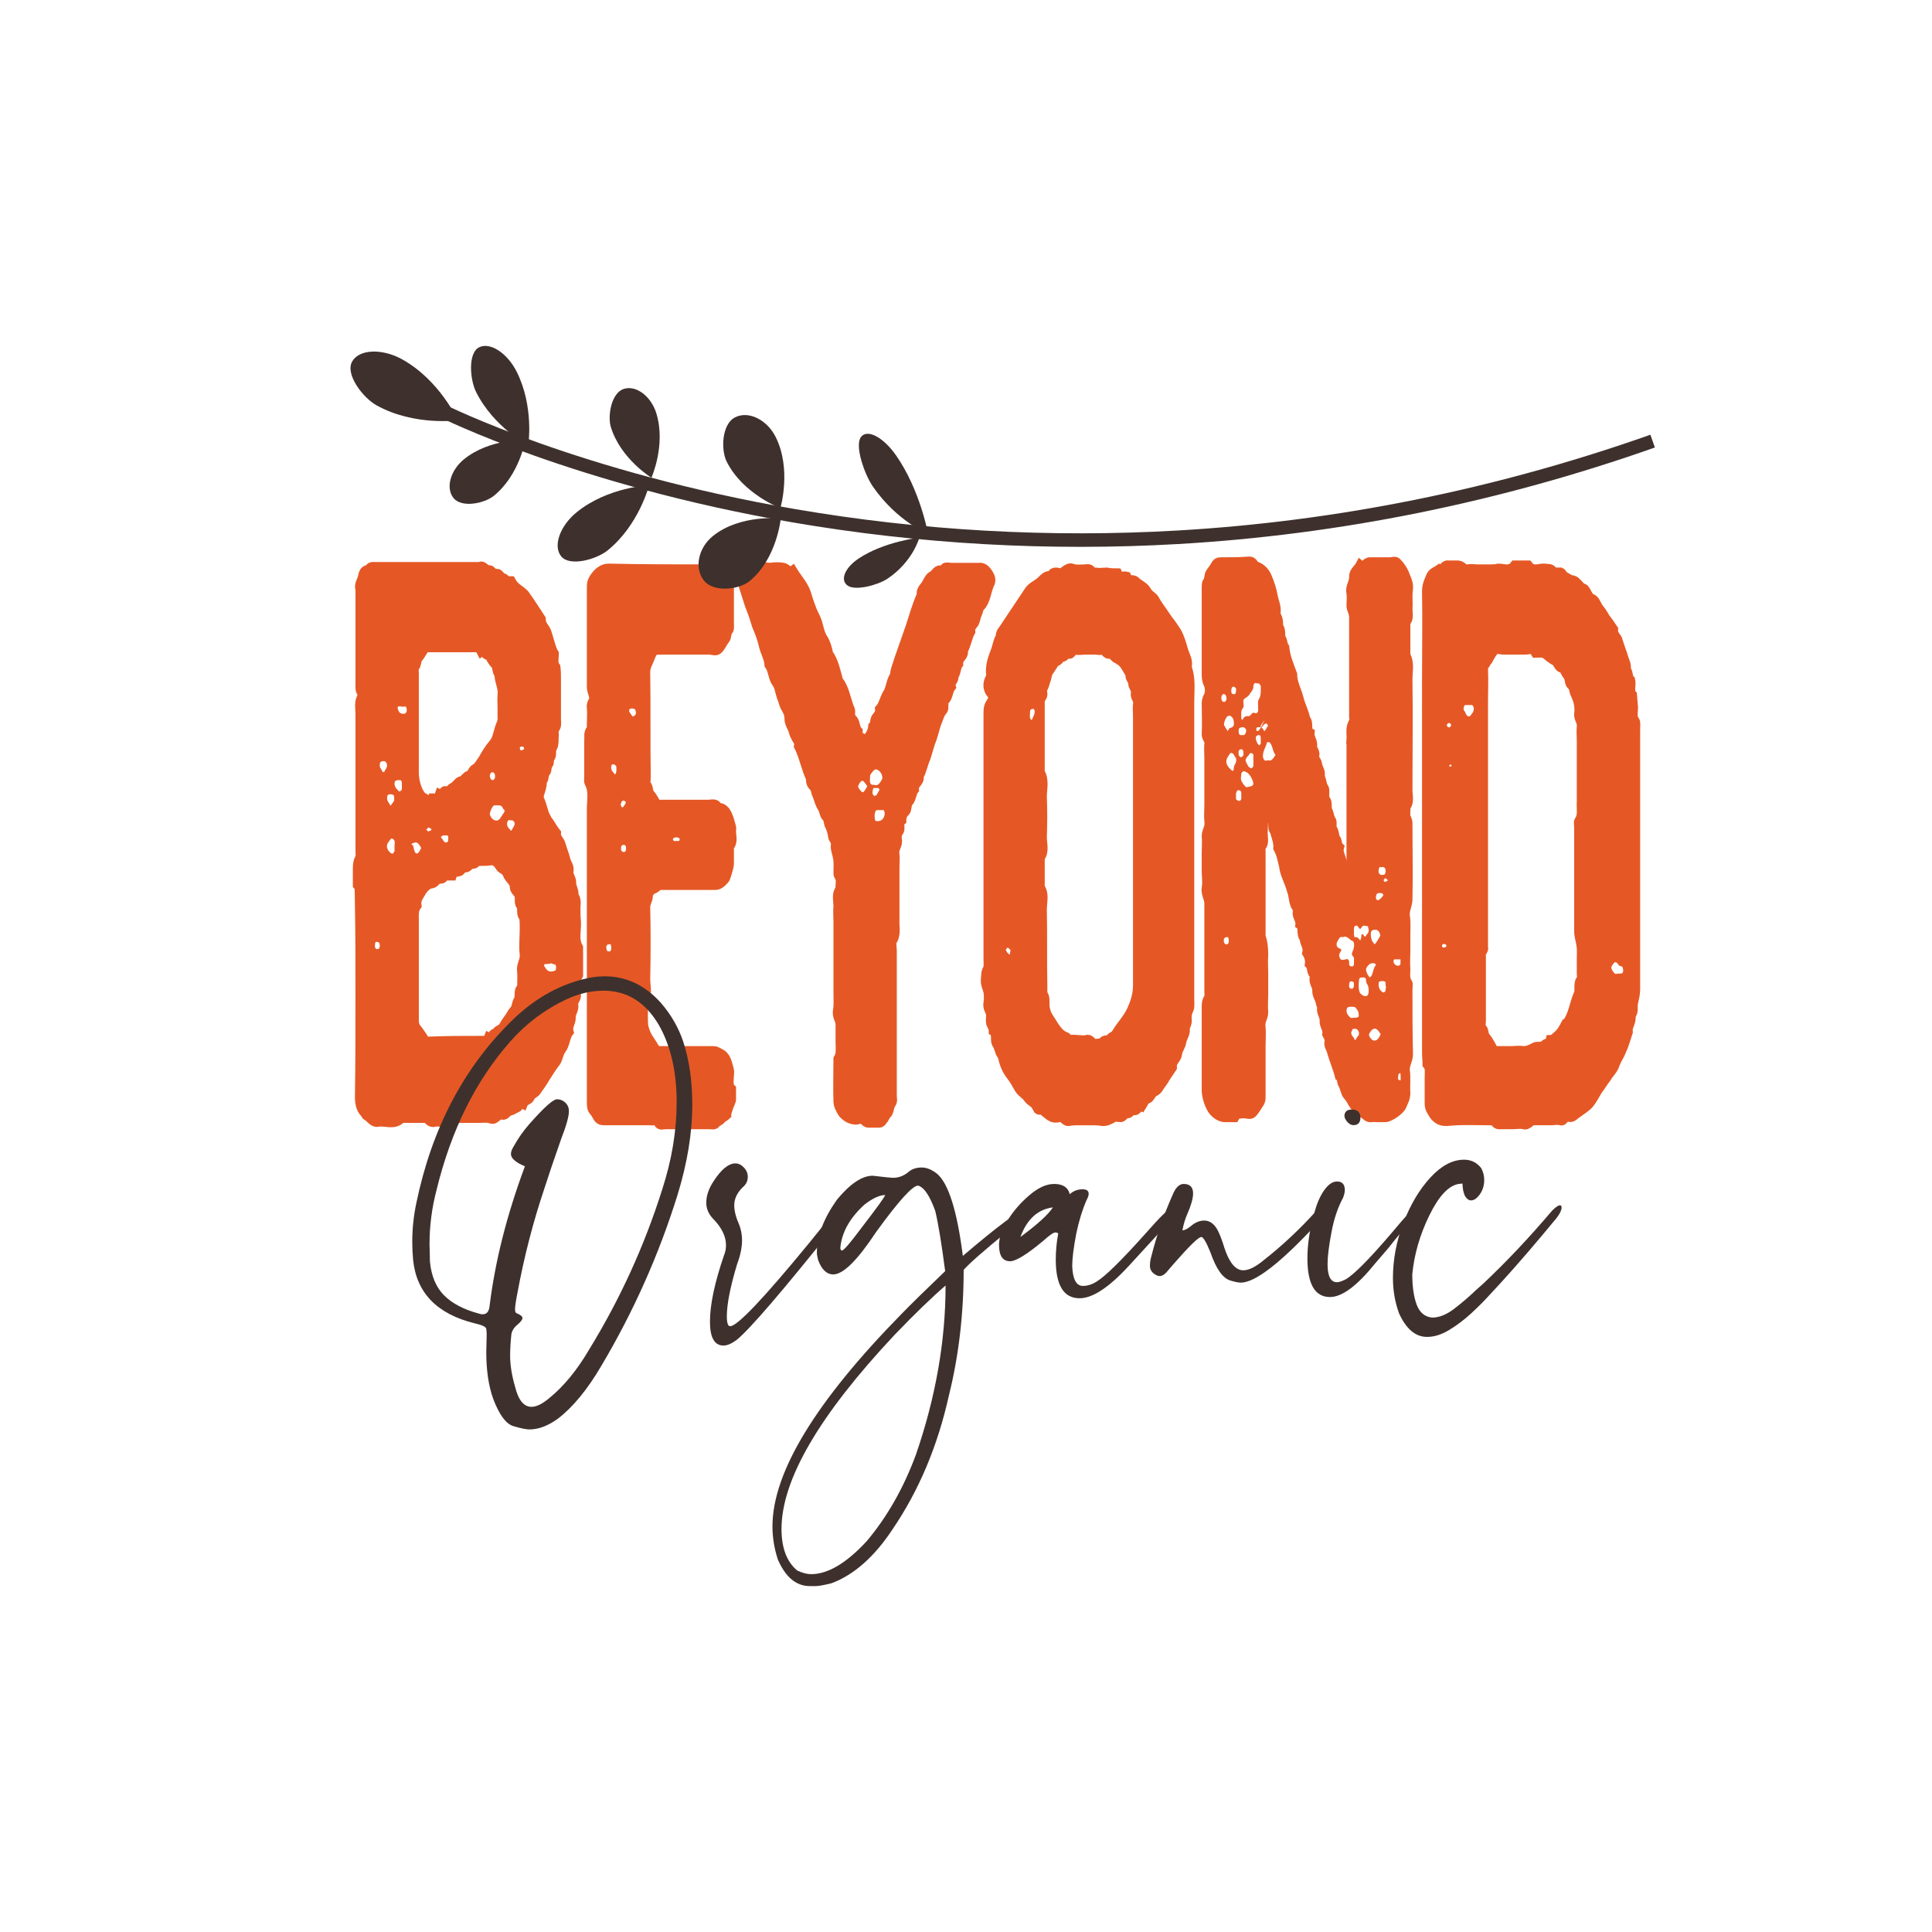 <?xml version="1.0" encoding="UTF-8"?><svg id="Layer_1" xmlns="http://www.w3.org/2000/svg" viewBox="0 0 400 400"><defs><style>.cls-1{fill:#3e312d;}.cls-2{fill:none;stroke:#e55825;stroke-miterlimit:10;stroke-width:2px;}.cls-3{fill:#e55825;}</style></defs><path class="cls-2" d="M74.489,187.015c0-1.308.436-2.779-.436-3.76v-3.106c0-.817,0-1.636.436-2.453.218-.326.109-1.145.109-1.798v-28.122c0-1.145-.327-2.616.436-3.597.109,0,.109-.491,0-.654-.545-.49-.436-1.308-.436-1.962v-19.456c-.327-1.145.326-1.799.545-2.78.108-.818.545-1.472,1.198-1.308.327-.817.872-.654,1.417-.654h21.581c.654-.49,1.199.818,1.744.654.763-.164.98,1.145,1.635.817.545-.327.763.654,1.308.817.545,0,.872.981,1.526.654h.218c.763,1.472,1.962,1.799,2.834,2.779,1.198,1.635,2.288,3.434,3.379,5.068,0,1.309.871,1.799,1.198,2.779.437,1.309.764,2.78,1.309,4.088.108,0,.108.163.218.327,0,.817-.327,1.962.327,2.779.108.817.108,1.635.108,2.616v8.011c0,.818.218,1.636-.436,2.289-.109.164,0,.817,0,1.145-.109.654,0,1.309-.109,1.799,0,.49-.327.817-.436,1.308-.109.491.108,1.145-.327,1.636-.218.326-.109,1.144-.327,1.308-.436.49-.218,1.308-.545,1.635s-.327.817-.436,1.309c0,.326-.437.49-.327.817,0,.98-.327,1.635-.545,2.452-.109.163-.109.817,0,.98.436.981.653,1.963.98,2.943.109.491.327.654.545,1.145.109.327.327.491.545.817.437.654.872,1.472,1.417,2.126-.108,1.145.764,1.472.981,2.452.327,1.145.763,2.126.98,3.106.218.817.763,1.309.654,2.289-.218.817.545,1.472.545,2.452-.109.818.654,1.636.436,2.616.545.654.545,1.472.437,2.453,0,.98,0,1.962.108,2.942.109,1.799-.545,3.761.437,5.396v5.723c-.763,1.308-.545,2.779-.437,4.251,0,.817-.763,1.145-.545,1.962.109,1.145-.653,1.635-.545,2.779,0,.817-.763,1.635-.436,2.779-.763.981-.763,2.616-1.526,3.597-.653.818-.653,2.126-1.417,2.943-.653.817-1.308,1.962-1.962,2.943-.545.98-1.198,1.798-1.853,2.779-.327.49-.98.49-1.308,1.308-.327.654-1.09.49-1.417,1.309-.654-.327-.872.653-1.308.817-.546.163-.981.653-1.636.653-.326.164-.763.981-1.308.817-.872-.49-1.417,1.145-2.289.818-.872-.327-1.743-.164-2.507-.164h-4.904c-.437,0-.981-.163-1.199,0-.98,1.472-2.07.49-3.161.817-.545.164-1.09-.163-1.525-.817h-5.341c-1.525,1.635-3.27.49-4.904.817-.872.164-1.417-.817-2.181-1.308-.218,0-.326-.49-.545-.654-.763-.817-.98-1.962-.98-3.27.109-7.03.109-14.062.109-20.928,0-6.377,0-12.753-.109-19.13ZM85.716,160.039c0,1.962.763,4.087,1.743,5.068.654-.164,1.309,2.125,2.071.163.545,0,1.199.163,1.526-.817.653.327.763-.981,1.308-.654.654.327.98-.653,1.525-.817.654-.327,1.09-1.308,1.744-1.308.545-.164.872-.981,1.526-1.145.545,0,.763-1.472,1.525-1.472.437-.49.872-1.145,1.309-1.799.653-1.145,1.308-2.289,2.18-3.27.872-.981.98-2.616,1.525-3.924.545-.981.218-1.962.327-2.943,0-1.145-.109-2.289,0-3.434.109-1.471-.654-2.615-.654-4.087-.545-.49-.326-1.635-.871-2.126-.545-.49-.872-1.308-1.309-1.962-.653.491-.872-1.145-1.525-.653-.327-.654-.545-.818-1.09-.818h-10.137c-.218,0-.436,0-.654.327-.436.654-.763,1.309-1.308,1.962-.327.491-.218,1.309-.654,1.799-.218.163-.108.981-.108,1.472v20.438ZM85.716,211.214c0,.654.108,1.145.436,1.635.437.49.872,1.145,1.308,1.799.327.653.654.98,1.199.98,3.814-.163,7.521-.163,11.227-.163.436,0,.98.163,1.308-.654.654.327.872-1.145,1.526-.817.327-.981,1.198-.654,1.635-1.635.327-.654.763-1.145,1.199-1.799.326-.49.545-.98.871-1.308.546-.49.546-1.635.872-2.126.545-.817-.108-2.125.764-2.615,0-1.145.108-2.289,0-3.434-.219-1.309.653-2.126.545-3.434-.219-1.799,0-3.597,0-5.396,0-.817,0-1.472-.109-2.289-.545-.49-.436-1.472-.436-2.289-.764-.49-.327-1.635-.545-2.289-.327-.817-1.091-.98-.981-2.125,0-.327-.327-.491-.436-.817-.437-.491-.872-.981-1.09-1.636-.437-.817-1.091-.817-1.417-1.308-.654-1.145-1.309-1.472-2.181-1.308-.98.163-1.853,0-2.833.163-.327.981-1.199.163-1.526.817-.436.817-1.199.164-1.525.817-.546.981-1.526,0-1.962,1.309h-1.199c-.218,0-.327,0-.437.163-.326.654-.763.49-1.198.49-.437.164-.654.817-1.309.981-.763,0-1.416.654-2.07,1.472-.437.98-1.308,1.635-1.09,3.106-.654.817-.545,1.962-.545,3.106v20.601Z"/><path class="cls-2" d="M122.503,167.559c0-1.799.437-3.761-.436-5.396-.219-.327-.109-.98-.109-1.472v-7.193c.109-.817-.218-1.799.437-2.453.108-.163.108-.653.108-1.145,0-1.145.109-2.289,0-3.433-.218-.981.763-1.472.437-2.289-.109-.654-.437-1.145-.437-1.962v-20.928c0-.655.218-1.145.545-1.636.763-1.145,1.744-1.962,2.943-1.962,7.193.164,14.387.164,21.58.164.437,0,.872-.327,1.199.164.327.327.654.327.872.654.436.327.763.981,1.09,1.472.218.327.218.654.218.981v8.012c0,.49.109,1.145-.218,1.472-.436.49-.218,1.308-.654,1.798-.545.654-.872,1.635-1.525,2.126-.437.327-1.09,0-1.744,0h-10.137c-1.525,0-1.525.163-2.507,2.615-.326.654-.545,1.309-.545,1.963.109,7.357,0,14.551.109,21.745,0,.653-.218,1.308.218,1.798.327.491.218,1.472.654,1.799.327.327.653.98.872,1.308.326.654.653.818,1.09.818h10.136c.437,0,.872-.164,1.309,0,.327,0,.545.653.763.653,1.199,0,1.744,1.145,2.18,2.453.437,1.635.545,1.471.437,2.452,0,.981.436,2.289-.437,3.106v3.761c0,.327-.653,2.615-.872,2.942-.545.654-1.198,1.309-1.962,1.309h-11.335c-.763,0-1.199.98-1.853.817-.219.49-.764.654-.764,1.472s-.545,1.308-.545,2.289c.109,4.904.109,9.973,0,14.878,0,1.472.545,3.27-.436,4.578,0,1.635-.109,3.27,0,4.904.108.817.436,1.636.763,2.289.437.817,1.09,1.635,1.526,2.453.326.49.653.653,1.09.653h11.008c.764,0,.764.164,1.744.654,1.09.654,1.308,2.125,1.635,3.27.109.491,0,.818,0,1.145,0,.981-.327,2.126.437,2.78v2.288q0,.164-.109.327s-.109.164-.109.327c-.326.654-.545,1.472-.763,2.126v.326c-.327.327-.763.491-1.09.818-.327.49-.872.49-1.199.98-.218.327-.872.164-1.308.164h-9.047c-.545,0-1.09.326-1.416-.327-.546-.817-1.199-.327-1.744-.491h-9.592c-.545,0-.98-.163-1.308-.817-.218-.327-.437-.817-.763-1.145-.437-.49-.437-1.145-.437-1.962v-60.494Z"/><path class="cls-2" d="M185.219,190.286c-.109,1.472.436,3.106-.545,4.578-.218.326,0,1.308,0,1.962v29.92c0,.654.218,1.308-.218,1.799-.437.653-.327,1.635-.872,2.125-.327.327-.545.981-.872,1.308-.218.327-.437.491-.654.491h-2.289c-.653,0-1.09-1.145-1.853-.817-.545.326-1.199.163-1.744,0-.545-.164-1.198-.654-1.635-1.145-.436-.654-.98-1.636-.98-2.453-.109-2.942,0-5.886,0-8.828.653-.981.436-2.289.436-3.434v-3.434c.109-1.145-.763-1.799-.545-3.106.218-1.145.109-2.453.109-3.761v-14.551c0-1.145-.109-2.289,0-3.271,0-1.308-.437-2.616.436-3.597-.109-.981.327-1.962-.327-2.779-.108-.164-.108-.491-.108-.654,0-.981.108-2.126-.109-3.106-.109-.817-.545-1.635-.436-2.616.108-.817-.437-1.145-.545-1.635-.109-.817-.327-1.635-.654-2.289-.327-.49-.218-1.472-.654-1.799-.545-.49-.545-1.635-.98-2.125-.437-.654-.654-1.636-.981-2.453-.327-.49-.218-1.308-.763-1.798-.327-.327-.654-.817-.545-1.635-.981-1.963-1.417-4.578-2.507-6.704.218-.98-.437-1.308-.654-1.962-.218-.327-.436-.98-.545-1.472-.327-.653-.763-1.471-.763-2.125,0-1.309-.436-1.799-.872-2.616-.327-.654-.436-1.472-.763-2.125-.327-.981-.437-2.126-.981-2.78-.763-.98-.763-2.779-1.525-3.76-.109-1.472-.872-2.616-1.199-4.088s-.872-2.779-1.417-4.087c-.436-1.472-.872-2.78-1.417-4.088-.436-1.308-.872-2.779-1.308-4.087-.109-.328-.218-.655-.218-.981,0-.818.436-1.962.872-1.962.763-.163,1.525-.163,2.288-.163.764-1.145,1.744-.654,2.616-.654.872-.164,1.853-.164,2.725,0,.654.164,1.199,1.145,1.854.654,1.09,1.798,2.507,3.107,3.052,5.395.326.981.653,1.963.98,2.78s.763,1.471,1.09,2.452c.327,1.145.545,2.452,1.199,3.434.545.817.872,1.962,1.09,3.106,1.09,1.472,1.526,3.597,2.071,5.559,1.198,1.472,1.525,3.597,2.18,5.396.108.327.327.654.327.981-.109.653,0,1.308.436,1.635.654.654.437,1.799,1.09,2.452-.108,1.472.981,1.145,1.417,1.962.109,0,.327-.163.437-.163.545-.817,1.198-1.472,1.308-2.779.436-.327.327-1.309.653-1.799.327-.49.872-.817.764-1.799.763-.817.98-2.289,1.635-3.27.654-.981.654-2.616,1.417-3.597.108-1.309.653-2.453.98-3.598.764-2.125,1.526-4.414,2.289-6.539.763-2.289,1.308-4.415,2.289-6.54-.109-1.309.654-1.636,1.09-2.453.327-.654.763-1.471,1.308-1.635.545-.327.981-1.472,1.744-.981.218.163.545-.491.763-.654.437-.164.872,0,1.309,0h5.559c.98-.164,1.635.491,2.18,1.472.436.654.436,1.471.109,1.962-.654,1.472-.764,3.434-1.854,4.579-.436.326-.436,1.144-.653,1.471-.327.654-.327,1.309-.654,1.962-.327.491-.872.818-.763,1.799-.654,1.145-.872,2.779-1.526,3.924.218,1.309-1.09,1.472-.98,2.779-.545.654-.437,1.962-.981,2.453.218.98-.872,1.308-.545,2.289-.654.817-.545,2.125-1.308,2.779-.219.163-.219.49-.219.98,0,.327,0,.817-.108.981-.763.817-.981,1.962-1.417,2.942-.327.981-.545,1.962-.872,2.943-.545,1.308-.872,2.779-1.308,4.088-.545,1.144-.763,2.615-1.417,3.76.218,1.309-1.09,1.472-.981,2.779-.545.654-.545,1.962-1.198,2.616-.437.491-.219,1.472-.654,1.962-.436.327-.763.981-.763,1.799-.764.49-.109,1.635-.545,2.289-.545.654-.437,1.308-.327,1.962,0,1.145-.763,1.635-.545,2.779.108.817,0,1.799,0,2.616v10.791Z"/><path class="cls-2" d="M246.257,206.799c0,.654.109,1.636-.109,2.126-.326.654-.436,1.145-.436,1.799.109.653,0,1.471-.436,1.962.326,1.145-.437,1.962-.654,2.942-.109.981-.763,1.635-.872,2.453-.109,1.308-1.199,1.471-1.09,2.942-.436.654-.872,1.309-1.417,2.126-.327.653-.763,1.145-1.199,1.798-.326.654-.763.981-1.198,1.145-.545.327-.764,1.309-1.417,1.472-.437,0-.764.981-1.09,1.472-.654-.327-.872,1.145-1.635.817-.546-.327-.764.817-1.309.654-.545-.164-.763.653-1.308.817-.437,0-.981-.164-1.526,0-.763.49-1.417.817-2.288.817-.764-.164-1.526-.164-2.289-.164h-2.507c-.764,0-1.526,0-2.289.164-.763,0-1.09-1.145-1.853-.817-.545.163-1.199.163-1.744-.164-.327-.163-.654-.49-1.09-.817-.327-.163-.545-.653-1.09-.653-.219.163-.437.163-.654-.327-.436-1.145-1.308-1.145-1.962-2.126-.436-.653-1.199-.98-1.744-1.798-.545-.981-1.09-1.963-1.743-2.78-.764-.98-1.309-2.125-1.636-3.597-.108-.654-.545-.817-.653-1.472-.218-.49-.327-1.145-.654-1.472-.436-.817.109-2.125-.654-2.615,0-.654-.326-1.145-.545-1.635-.108-.491,0-1.145,0-1.799-.108-.817-.763-1.308-.545-2.452.109-.654.109-1.472,0-2.289-.218-.817-.653-1.636-.545-2.616.109-.817,0-1.472.437-2.126.218-.49.108-1.471.108-2.125v-50.685c0-.654,0-1.472.437-2.126.763-1.145.763-1.308-.109-2.452-.436-.817-.436-1.635-.108-2.452.108-.327.326-.49.326-.981-.218-1.798.327-3.434.981-5.068.327-.817.436-1.962.98-2.779,0-.654.219-1.145.545-1.472,1.744-2.616,3.488-5.231,5.232-7.848.763-1.308,1.962-1.472,2.833-2.453.546-.491,1.091-1.145,1.854-.817.436-1.145,1.199-.818,1.853-.654.872,0,1.526-1.308,2.507-.981.872.327,1.744.164,2.616.164.545,0,1.09-.327,1.525.654.109.164.545,0,.764,0,.763.164,1.525,0,2.288,0,.764.164,1.526.164,2.181.164.545,1.145,1.308.491,1.853.654.436,1.144,1.308.49,1.853.981.764.817,1.744.981,2.398,2.126.545.98,1.308.98,1.744,1.962.436.817,1.09,1.635,1.635,2.452s1.09,1.635,1.635,2.289c.545.817,1.198,1.635,1.525,2.452.437.981.764,2.126,1.09,3.271.327.98.981,1.962.654,3.27.872,2.289.545,4.741.545,7.03v61.639ZM235.575,148.103c0-.817-.108-1.635,0-2.289.219-.981-.653-1.472-.436-2.289.109-.981-.545-1.308-.545-1.962,0-.817-.763-1.145-.545-1.962-.545-.817-.981-1.799-1.635-2.453-.219-.326-.545-.326-.872-.653-.327-.164-.763-.327-.981-.817-.326-.491-.763-.164-1.198-.327-.437-.164-.654-.981-1.309-.817-.436.163-.763,0-1.198,0h-2.289c-.654,0-1.199.163-1.854,0-.653-.327-.871,1.145-1.525.817-.545-.327-.763.817-1.308.654-.545,0-.764,1.144-1.309.817l-1.635,2.452c-.108.327-.218.981-.327,1.308-.218.491-.326,1.145-.545,1.636-.327.326-.327.817-.218,1.308.109.817-.545.98-.545,1.635v14.715c.981,1.635.436,3.434.436,5.068.109,2.78.109,5.56,0,8.339,0,1.472.546,3.106-.436,4.251v6.213c.981,1.308.436,2.943.436,4.578.109,5.231,0,10.627.109,16.022,0,.654-.109,1.309.327,1.962.218.654,0,1.799.218,2.616.109.49.327,1.145.545,1.472,1.09,1.635,1.962,3.597,3.597,4.251.437,0,.545.817,1.09.653.545-.163,1.199,0,1.744,0s1.09.164,1.526,0c.763-.326,1.09.654,1.635.817.545,0,1.199-.163,1.744-.163.326-.98,1.198-.327,1.525-.817.437-.654.981-.49,1.417-1.308.98-1.636,2.18-2.78,3.052-4.578.654-1.472,1.308-3.106,1.308-5.232v-55.916Z"/><path class="cls-2" d="M279.773,153.335c.109-1.308-.326-2.779.546-3.924.108-.163,0-.654,0-.98v-20.602c0-.98-.437-1.471-.546-2.288,0-.981.109-1.963,0-2.78-.326-1.308.654-2.125.546-3.433,0-.981.871-1.472,1.308-2.289.763.654,1.308-.818,2.07-.654h4.033c.545,0,1.199-.327,1.525.164.654.654,1.309,1.635,1.636,2.616.326.817.763,1.635.653,2.779-.218,1.309,0,2.779-.108,4.088,0,.98.326,2.125-.437,2.779v6.867c.872,1.471.437,3.27.437,5.068.108,7.521,0,15.205,0,22.726,0,1.309.436,2.616-.437,3.598.109.817-.218,1.799.218,2.452.109.327.219.491.219.981,0,5.231.108,10.464,0,15.695,0,1.145-.654,2.126-.545,3.434.218,1.309.108,2.452.108,3.761v3.434c0,1.308-.108,2.615,0,3.76,0,.981-.218,2.126.437,2.943.108.163,0,.817,0,1.308,0,4.578,0,8.993.108,13.407,0,1.308-.763,2.125-.653,3.434.218,1.472,0,3.106.108,4.578,0,1.145-.436,1.798-.763,2.615-.327.981-2.616,2.453-3.379,2.453h-1.962c-.654-.164-1.308.327-1.962-.327-.98-.817-2.07-1.308-2.834-2.616-.327-.654-.653-1.145-1.09-1.635-.436-.49-.545-1.472-.872-2.126-.436-.49-.218-1.471-.763-1.798-.436-1.799-1.199-3.434-1.635-5.068-.109-.654-.654-1.145-.545-1.962.218-.817-.218-1.145-.437-1.636.219-.98-.545-1.798-.545-2.615.109-1.145-.653-1.799-.545-2.779.109-.327-.108-.654-.218-.981-.108-.981-.763-1.635-.763-2.616.108-.98-.763-1.635-.545-2.779.108-.163,0-.49-.109-.654-.545-.49-.327-1.635-.872-2.125.109-.817-.108-1.635-.545-2.289.327-1.308-.545-1.962-.545-3.106-.763-.654-.108-2.289-.872-2.779.109-1.145-.763-1.635-.545-2.779.109-.654-.436-.981-.545-1.472-.327-.981-.327-1.962-.653-2.779-.219-.817-.545-1.636-.872-2.453s-.654-1.635-.764-2.615c-.326-1.309-.545-2.616-1.198-3.761.108-1.309-.437-2.289-.654-3.434-.763-.654,0-2.289-.872-2.779.327-1.309-.545-2.126-.653-3.106,0-.327-.327-.654-.437-.818q-.108-.163-.218-.326c-.109.163-.218.326-.218.49,0,2.289,0,4.578-.109,6.867,0,.98.327,2.125-.327,2.779-.218.163-.108.817-.108,1.145v17.494c.436,1.145.545,2.452.545,3.924-.109,1.145,0,2.453,0,3.761v4.251c0,1.145-.109,2.452,0,3.761,0,1.145-.764,1.798-.545,3.106.108,1.145,0,2.452,0,3.76v10.628c0,.653-.109.98-.327,1.308-.545.817-.981,1.635-1.526,2.126-.436.326-1.09,0-1.743,0-.654.163-1.309-.164-1.854.817h-1.962c-.872,0-1.962-.654-2.615-1.635-.654-.981-1.199-2.78-1.199-3.925v-17.167c0-.654,0-1.308.436-1.962.219-.327.109-.98.109-1.472v-17.821c.109-1.308-.763-2.125-.545-3.597.218-.981,0-2.289,0-3.434v-3.761c0-1.145.108-2.289,0-3.433,0-1.145.763-1.799.545-3.106-.109-1.145,0-2.289,0-3.434v-9.811c0-.98-.109-1.799,0-2.779.109-.817-.545-1.145-.545-1.962.108-2.126,0-4.251,0-6.377,0-.49.108-.817.218-1.145.545-.817.545-1.962.218-2.779-.327-.653-.436-1.308-.436-1.962v-17.984c0-.49,0-1.145.218-1.309.437-.49.218-1.471.654-1.962.327-.49.763-.981,1.09-1.635.218-.327.436-.491.872-.491,1.962,0,4.032,0,6.104-.164.545,0,.763.654,1.199.981.98.327,1.853.981,2.397,2.289.545,1.308.98,2.617,1.199,3.924.218,1.145.872,2.452.545,3.761.436.653.653,1.472.545,2.452.436.49.545,1.472.436,2.289.545.49.437,1.635.872,2.125.218,2.126.981,3.761,1.635,5.56,0,1.798.872,3.27,1.309,4.904.326,1.472,1.09,2.78,1.416,4.415.764.654,0,2.289.872,2.779-.108,1.145.654,1.635.545,2.779-.108.654.654,1.145.437,1.962-.109.817.436.981.545,1.635.108.981.872,1.636.545,2.78.436.49.327,1.471.763,2.125.109.164.218.327.218.654v1.798c.872.491.219,1.963.764,2.616.218.491.218,1.145.545,1.636.436.49,0,1.471.327,1.962.436.49.326,1.472.653,1.962.437.49.218,1.308.763,1.798-.326,1.145.437,1.963.545,3.106.219.818.764,1.472.981,2.453.109.49.109.98.545.817.327,0,.436-.164.436-.981v-27.468Z"/><path class="cls-2" d="M295.416,147.286c0-.817-.109-1.799.436-2.453.219-.163.219-1.145.109-1.471-.654-.818-.545-1.963-.545-3.106,0-5.887.108-11.936,0-17.821,0-1.309.436-2.126.763-2.944.327-.981,1.199-1.145,1.854-1.635.653.327,1.09-.981,1.743-.817h2.071c.763,0,1.199.981,2.07.817.654-.164,1.309,0,2.071,0h2.289c.653,0,1.308,0,1.962-.164,1.09,0,2.397.654,3.379-.654h2.725c1.09,1.471,2.397.49,3.597.654.654.164,1.199-.164,1.635.817h1.526c.326.164.436.654.763.818.654.327,1.199.817,1.853.817.545.164,1.09.981,1.635,1.471.219.164.437.164.654.327.545.654.763,1.635,1.417,1.962.763.164,1.09,1.309,1.526,1.962.545.654.98,1.309,1.416,2.126.546.654.981,1.308,1.526,2.125l.109.164c-.109,1.308.871,1.635.98,2.452.327,1.145.763,2.126,1.09,3.271.218.817.763,1.635.545,2.615.545.491.327,1.636.872,2.126,0,.163.109.163.109.327.108.98-.327,2.125.327,2.779.108.98.108,1.798.218,2.616,0,.98-.327,1.962.327,2.779.218.327.108,1.308.108,1.798v53.791c0,.981-.218,1.799-.436,2.78-.218.817.218,1.962-.545,2.615.327,1.309-.764,2.289-.545,3.434-.437,1.309-.764,2.616-1.309,3.761-.436,1.145-.98,1.799-1.417,2.942-.326,1.145-1.198,1.799-1.743,2.78-.654.817-1.199,1.798-1.854,2.615-.545.981-1.09,1.962-1.743,2.78-.764.817-1.636,1.308-2.507,1.962-.545.326-1.091,1.145-1.854.653-.653-.327-.872,1.145-1.525.817-.654-.163-1.309,0-2.071,0h-3.487c-.764,0-1.309,1.145-2.071.818-.763-.164-1.526,0-2.289,0h-2.289c-.545,0-.98.163-1.417-.654-.108-.164-.653-.164-.98-.164-2.942,0-5.994-.163-9.047.164-1.416,0-2.288-.654-3.052-2.126-.326-.49-.436-.98-.436-1.635v-5.231c0-.981.218-2.126-.437-2.78,0-.817-.108-1.635-.108-2.288v-70.795ZM327.46,156.114v-2.615c0-.981-.109-2.126,0-3.106.109-.981-.654-1.636-.545-2.616.218-1.635-.218-2.943-.763-4.088-.327-.653-.218-1.471-.764-1.798-.545-.491-.326-1.635-.871-2.126-.437-.49-.545-1.308-1.091-1.472-.653,0-.871-1.145-1.416-1.471-.764-.327-1.417-.981-2.071-1.472-.654-.327-1.308-.164-1.962-.164-.654-1.145-1.417-.653-2.18-.653h-4.578c-.545,0-1.198-.327-1.744,0-.545.49-.98,1.308-1.416,2.125-.219.164-.327.49-.545.817-.327.327-.437.654-.437,1.309.109,2.125,0,4.251,0,6.376v51.012c0,.163.109.163,0,.327q0,.163-.109.327s-.108.163-.218.327l-.108.163v14.061c0,.491-.219,1.145.108,1.472.545.327.327,1.308.764,1.799.545.653,1.09,1.635,1.525,2.452.327.49.654.49.981.49h2.725c.872,0,1.744-.163,2.615,0,.872,0,1.636-.327,2.507-.817.545-.163,1.199,0,1.744-.163.327-.817,1.199-.327,1.417-1.309.654,0,1.199-.653,1.744-1.145.545-.49.98-1.308,1.417-2.125.108,0,.108-.163.218-.163,1.308-1.636,1.526-4.088,2.397-6.05.437-.817-.218-2.289.654-3.106.109-.164,0-.817,0-1.145v-3.106c0-.981.109-1.962-.109-2.943-.108-.98-.436-1.635-.436-2.779v-21.255c0-.49-.109-1.308,0-1.471.872-1.145.436-2.616.545-3.925v-9.974Z"/><path class="cls-3" d="M74.489,187.015c0-1.308.436-2.779-.436-3.76v-3.106c0-.817,0-1.636.436-2.453.218-.326.109-1.145.109-1.798v-28.122c0-1.145-.327-2.616.436-3.597.109,0,.109-.491,0-.654-.545-.49-.436-1.308-.436-1.962v-19.456c-.327-1.145.326-1.799.545-2.78.108-.818.545-1.472,1.198-1.308.327-.817.872-.654,1.417-.654h21.581c.654-.49,1.199.818,1.744.654.763-.164.98,1.145,1.635.817.545-.327.763.654,1.308.817.545,0,.872.981,1.526.654h.218c.763,1.472,1.962,1.799,2.834,2.779,1.198,1.635,2.288,3.434,3.379,5.068,0,1.309.871,1.799,1.198,2.779.437,1.309.764,2.78,1.309,4.088.108,0,.108.163.218.327,0,.817-.327,1.962.327,2.779.108.817.108,1.635.108,2.616v8.011c0,.818.218,1.636-.436,2.289-.109.164,0,.817,0,1.145-.109.654,0,1.309-.109,1.799,0,.49-.327.817-.436,1.308-.109.491.108,1.145-.327,1.636-.218.326-.109,1.144-.327,1.308-.436.49-.218,1.308-.545,1.635s-.327.817-.436,1.309c0,.326-.437.49-.327.817,0,.98-.327,1.635-.545,2.452-.109.163-.109.817,0,.98.436.981.653,1.963.98,2.943.109.491.327.654.545,1.145.109.327.327.491.545.817.437.654.872,1.472,1.417,2.126-.108,1.145.764,1.472.981,2.452.327,1.145.763,2.126.98,3.106.218.817.763,1.309.654,2.289-.218.817.545,1.472.545,2.452-.109.818.654,1.636.436,2.616.545.654.545,1.472.437,2.453,0,.98,0,1.962.108,2.942.109,1.799-.545,3.761.437,5.396v5.723c-.763,1.308-.545,2.779-.437,4.251,0,.817-.763,1.145-.545,1.962.109,1.145-.653,1.635-.545,2.779,0,.817-.763,1.635-.436,2.779-.763.981-.763,2.616-1.526,3.597-.653.818-.653,2.126-1.417,2.943-.653.817-1.308,1.962-1.962,2.943-.545.98-1.198,1.798-1.853,2.779-.327.49-.98.49-1.308,1.308-.327.654-1.09.49-1.417,1.309-.654-.327-.872.653-1.308.817-.546.163-.981.653-1.636.653-.326.164-.763.981-1.308.817-.872-.49-1.417,1.145-2.289.818-.872-.327-1.743-.164-2.507-.164h-4.904c-.437,0-.981-.163-1.199,0-.98,1.472-2.07.49-3.161.817-.545.164-1.09-.163-1.525-.817h-5.341c-1.525,1.635-3.27.49-4.904.817-.872.164-1.417-.817-2.181-1.308-.218,0-.326-.49-.545-.654-.763-.817-.98-1.962-.98-3.27.109-7.03.109-14.062.109-20.928,0-6.377,0-12.753-.109-19.13ZM78.631,195.845c0-.49-.109-.817-.545-.817-.327-.163-.436.163-.436.49-.109.654.108.981.436.981s.545-.164.545-.654ZM78.848,157.75c-.108,0-.218.326-.218.49-.109.654.327.98.545,1.472q.218.327.437,0c.108-.327.326-.491.436-.817.218-.491,0-1.145-.436-1.309h-.219c-.218,0-.326,0-.545.164ZM81.682,174.099c-.108-.327-.436-.49-.654-.49-.218.163-.545.653-.763.98-.108.164-.218.654-.108.981.218.654.871,1.308,1.198,1.145.109-.164.219-.327.327-.49v-1.145c0-.327.109-.818,0-.981ZM80.483,164.453c-.218.163-.326.327-.326.654-.109.653.326.98.545,1.472.108.163.218.327.326,0,.219-.327.437-.491.546-.818.108-.327,0-.653,0-.98,0-.164-.219-.164-.437-.327h-.654ZM82.554,161.51c-.218,0-.436,0-.654.164-.108,0-.218.327-.218.49,0,.817.437,1.145.872,1.635.218.164.654-.163.654-.49v-.654c0-1.145-.109-1.145-.654-1.145ZM82.445,146.305s-.218.164-.108.164c0,.163,0,.326.108.49.219.817.764.817,1.199.817s.654-.49.545-.981c0-.326-.218-.653-.436-.49h-.545c-.219,0-.545-.163-.764,0ZM85.171,174.754c.218.163.326.327.436.49,0,.327.109.49.109.654.218.817.545.98.872.653.218-.163.326-.49.545-.817q.108-.163-.109-.49c-.327-.49-.654-1.145-1.526-.654.109-.163-.108,0-.326.164ZM85.716,160.039c0,1.962.763,4.087,1.743,5.068.654-.164,1.309,2.125,2.071.163.545,0,1.199.163,1.526-.817.653.327.763-.981,1.308-.654.654.327.98-.653,1.525-.817.654-.327,1.09-1.308,1.744-1.308.545-.164.872-.981,1.526-1.145.545,0,.763-1.472,1.525-1.472.437-.49.872-1.145,1.309-1.799.653-1.145,1.308-2.289,2.18-3.27.872-.981.98-2.616,1.525-3.924.545-.981.218-1.962.327-2.943,0-1.145-.109-2.289,0-3.434.109-1.471-.654-2.615-.654-4.087-.545-.49-.326-1.635-.871-2.126-.545-.49-.872-1.308-1.309-1.962-.653.491-.872-1.145-1.525-.653-.327-.654-.545-.818-1.09-.818h-10.137c-.218,0-.436,0-.654.327-.436.654-.763,1.309-1.308,1.962-.327.491-.218,1.309-.654,1.799-.218.163-.108.981-.108,1.472v20.438ZM85.716,211.214c0,.654.108,1.145.436,1.635.437.49.872,1.145,1.308,1.799.327.653.654.98,1.199.98,3.814-.163,7.521-.163,11.227-.163.436,0,.98.163,1.308-.654.654.327.872-1.145,1.526-.817.327-.981,1.198-.654,1.635-1.635.327-.654.763-1.145,1.199-1.799.326-.49.545-.98.871-1.308.546-.49.546-1.635.872-2.126.545-.817-.108-2.125.764-2.615,0-1.145.108-2.289,0-3.434-.219-1.309.653-2.126.545-3.434-.219-1.799,0-3.597,0-5.396,0-.817,0-1.472-.109-2.289-.545-.49-.436-1.472-.436-2.289-.764-.49-.327-1.635-.545-2.289-.327-.817-1.091-.98-.981-2.125,0-.327-.327-.491-.436-.817-.437-.491-.872-.981-1.09-1.636-.437-.817-1.091-.817-1.417-1.308-.654-1.145-1.309-1.472-2.181-1.308-.98.163-1.853,0-2.833.163-.327.981-1.199.163-1.526.817-.436.817-1.199.164-1.525.817-.546.981-1.526,0-1.962,1.309h-1.199c-.218,0-.327,0-.437.163-.326.654-.763.49-1.198.49-.437.164-.654.817-1.309.981-.763,0-1.416.654-2.07,1.472-.437.98-1.308,1.635-1.09,3.106-.654.817-.545,1.962-.545,3.106v20.601ZM89.312,171.81c0-.163-.109-.327-.218-.327-.109,0-.327-.163-.437-.163-.108.163-.218.327-.436.49.218,0,.327.327.436.327.109,0,.327-.163.437-.163.108,0,.218-.164.218-.164ZM91.274,173.282c.108.163.218.327.327.49.108,0,.108.164.218.327.218.327.545.49.872.163.108-.163.108-.326.108-.653.109-.654-.218-.654-.545-.654h-.436c-.109,0-.327.164-.545.327ZM101.846,159.875c-.218.164-.437.327-.437.817.109.654.327.817.654.817.327-.163.437-.326.437-.817s-.219-.817-.654-.817ZM102.282,166.742c-.326.164-.872,1.308-.872,1.799.219,1.145,1.417,1.798,2.071.98.218-.327.545-.817.872-1.308s-.109-.654-.218-.817c-.219-.654-.654-.654-.981-.654h-.872ZM105.225,169.849c-.109.164-.218.327-.218.49-.109.817.326,1.145.653,1.472q.109.327.327,0c.109-.327.327-.49.436-.817.327-.49,0-1.145-.436-1.145h-.218c-.218,0-.327-.163-.545,0ZM108.495,155.134v-.327c-.218-.327-.763-.327-.872,0,0,.49.218.654.437.49.108,0,.326-.163.436-.163ZM112.854,199.605c-.108,0-.218.163-.218.327l.109.163c.653,1.309,1.417,1.145,2.289.817,0,0,.108-.327.108-.653,0-.164-.108-.491-.108-.491-.327-.163-.654-.163-.872-.327-.545.164-.981.164-1.309.164Z"/><path class="cls-3" d="M122.503,167.559c0-1.799.437-3.761-.436-5.396-.219-.327-.109-.98-.109-1.472v-7.193c.109-.817-.218-1.799.437-2.453.108-.163.108-.653.108-1.145,0-1.145.109-2.289,0-3.433-.218-.981.763-1.472.437-2.289-.109-.654-.437-1.145-.437-1.962v-20.928c0-.655.218-1.145.545-1.636.763-1.145,1.744-1.962,2.943-1.962,7.193.164,14.387.164,21.58.164.437,0,.872-.327,1.199.164.327.327.654.327.872.654.436.327.763.981,1.09,1.472.218.327.218.654.218.981v8.012c0,.49.109,1.145-.218,1.472-.436.49-.218,1.308-.654,1.798-.545.654-.872,1.635-1.525,2.126-.437.327-1.09,0-1.744,0h-10.137c-1.525,0-1.525.163-2.507,2.615-.326.654-.545,1.309-.545,1.963.109,7.357,0,14.551.109,21.745,0,.653-.218,1.308.218,1.798.327.491.218,1.472.654,1.799.327.327.653.98.872,1.308.326.654.653.818,1.09.818h10.136c.437,0,.872-.164,1.309,0,.327,0,.545.653.763.653,1.199,0,1.744,1.145,2.18,2.453.437,1.635.545,1.471.437,2.452,0,.981.436,2.289-.437,3.106v3.761c0,.327-.653,2.615-.872,2.942-.545.654-1.198,1.309-1.962,1.309h-11.335c-.763,0-1.199.98-1.853.817-.219.49-.764.654-.764,1.472s-.545,1.308-.545,2.289c.109,4.904.109,9.973,0,14.878,0,1.472.545,3.27-.436,4.578,0,1.635-.109,3.27,0,4.904.108.817.436,1.636.763,2.289.437.817,1.09,1.635,1.526,2.453.326.49.653.653,1.09.653h11.008c.764,0,.764.164,1.744.654,1.09.654,1.308,2.125,1.635,3.27.109.491,0,.818,0,1.145,0,.981-.327,2.126.437,2.78v2.288q0,.164-.109.327s-.109.164-.109.327c-.326.654-.545,1.472-.763,2.126v.326c-.327.327-.763.491-1.09.818-.327.49-.872.49-1.199.98-.218.327-.872.164-1.308.164h-9.047c-.545,0-1.09.326-1.416-.327-.546-.817-1.199-.327-1.744-.491h-9.592c-.545,0-.98-.163-1.308-.817-.218-.327-.437-.817-.763-1.145-.437-.49-.437-1.145-.437-1.962v-60.494ZM125.554,196.335c0,.491.218.654.545.654s.545-.327.437-.98c0-.327-.109-.654-.437-.491-.436,0-.653.327-.545.817ZM127.516,158.567c-.108-.164-.327-.327-.545-.327-.327,0-.436.163-.436.654,0,.817.545.98.763,1.471.109-.163.218-.163.218-.326.109-.327.109-.491.109-.818,0-.163,0-.653-.109-.653ZM128.606,166.252c-.108.163-.108.49,0,.654.109.326.327.326.545,0,.109-.164.219-.327.327-.491,0-.163.109-.163.109-.327-.109-.163-.218-.163-.327-.327-.327,0-.545,0-.654.491ZM129.151,174.917c-.326,0-.545.164-.545.49-.108.654.109.981.545.981.327,0,.437-.163.437-.49.108-.654-.109-.981-.437-.981ZM131.332,146.795c-.327-.163-.654-.163-.981,0,0,0-.109.327-.109.491.219.326.437.653.654.98.218.164.763-.163.763-.654,0-.326-.108-.817-.326-.817ZM140.705,173.936v-.327c-.327-.327-1.09-.327-1.308,0-.109,0-.109.163,0,.327.108.326.436.163.653.163s.437.163.654-.163Z"/><path class="cls-3" d="M185.219,190.286c-.109,1.472.436,3.106-.545,4.578-.218.326,0,1.308,0,1.962v29.92c0,.654.218,1.308-.218,1.799-.437.653-.327,1.635-.872,2.125-.327.327-.545.981-.872,1.308-.218.327-.437.491-.654.491h-2.289c-.653,0-1.09-1.145-1.853-.817-.545.326-1.199.163-1.744,0-.545-.164-1.198-.654-1.635-1.145-.436-.654-.98-1.636-.98-2.453-.109-2.942,0-5.886,0-8.828.653-.981.436-2.289.436-3.434v-3.434c.109-1.145-.763-1.799-.545-3.106.218-1.145.109-2.453.109-3.761v-14.551c0-1.145-.109-2.289,0-3.271,0-1.308-.437-2.616.436-3.597-.109-.981.327-1.962-.327-2.779-.108-.164-.108-.491-.108-.654,0-.981.108-2.126-.109-3.106-.109-.817-.545-1.635-.436-2.616.108-.817-.437-1.145-.545-1.635-.109-.817-.327-1.635-.654-2.289-.327-.49-.218-1.472-.654-1.799-.545-.49-.545-1.635-.98-2.125-.437-.654-.654-1.636-.981-2.453-.327-.49-.218-1.308-.763-1.798-.327-.327-.654-.817-.545-1.635-.981-1.963-1.417-4.578-2.507-6.704.218-.98-.437-1.308-.654-1.962-.218-.327-.436-.98-.545-1.472-.327-.653-.763-1.471-.763-2.125,0-1.309-.436-1.799-.872-2.616-.327-.654-.436-1.472-.763-2.125-.327-.981-.437-2.126-.981-2.78-.763-.98-.763-2.779-1.525-3.76-.109-1.472-.872-2.616-1.199-4.088s-.872-2.779-1.417-4.087c-.436-1.472-.872-2.78-1.417-4.088-.436-1.308-.872-2.779-1.308-4.087-.109-.328-.218-.655-.218-.981,0-.818.436-1.962.872-1.962.763-.163,1.525-.163,2.288-.163.764-1.145,1.744-.654,2.616-.654.872-.164,1.853-.164,2.725,0,.654.164,1.199,1.145,1.854.654,1.09,1.798,2.507,3.107,3.052,5.395.326.981.653,1.963.98,2.78s.763,1.471,1.09,2.452c.327,1.145.545,2.452,1.199,3.434.545.817.872,1.962,1.09,3.106,1.09,1.472,1.526,3.597,2.071,5.559,1.198,1.472,1.525,3.597,2.18,5.396.108.327.327.654.327.981-.109.653,0,1.308.436,1.635.654.654.437,1.799,1.09,2.452-.108,1.472.981,1.145,1.417,1.962.109,0,.327-.163.437-.163.545-.817,1.198-1.472,1.308-2.779.436-.327.327-1.309.653-1.799.327-.49.872-.817.764-1.799.763-.817.98-2.289,1.635-3.27.654-.981.654-2.616,1.417-3.597.108-1.309.653-2.453.98-3.598.764-2.125,1.526-4.414,2.289-6.539.763-2.289,1.308-4.415,2.289-6.54-.109-1.309.654-1.636,1.09-2.453.327-.654.763-1.471,1.308-1.635.545-.327.981-1.472,1.744-.981.218.163.545-.491.763-.654.437-.164.872,0,1.309,0h5.559c.98-.164,1.635.491,2.18,1.472.436.654.436,1.471.109,1.962-.654,1.472-.764,3.434-1.854,4.579-.436.326-.436,1.144-.653,1.471-.327.654-.327,1.309-.654,1.962-.327.491-.872.818-.763,1.799-.654,1.145-.872,2.779-1.526,3.924.218,1.309-1.09,1.472-.98,2.779-.545.654-.437,1.962-.981,2.453.218.98-.872,1.308-.545,2.289-.654.817-.545,2.125-1.308,2.779-.219.163-.219.49-.219.98,0,.327,0,.817-.108.981-.763.817-.981,1.962-1.417,2.942-.327.981-.545,1.962-.872,2.943-.545,1.308-.872,2.779-1.308,4.088-.545,1.144-.763,2.615-1.417,3.76.218,1.309-1.09,1.472-.981,2.779-.545.654-.545,1.962-1.198,2.616-.437.491-.219,1.472-.654,1.962-.436.327-.763.981-.763,1.799-.764.49-.109,1.635-.545,2.289-.545.654-.437,1.308-.327,1.962,0,1.145-.763,1.635-.545,2.779.108.817,0,1.799,0,2.616v10.791ZM179.115,162.164c-.545-.817-.872-.654-1.417.49-.109.164,0,.491.436.981.218.327.545.49.654.327.327-.327.545-.817.763-1.145-.108-.164-.218-.491-.436-.654ZM182.602,161.347c.109-.163.109-.49,0-.817-.218-.817-1.09-1.472-1.525-1.145-.327.163-.545.654-.764.817-.326.49-.108.981-.218,1.472,0,.327.109.653.437.817h.436c.763.327,1.199-.327,1.635-1.145ZM181.84,163.145h-.981c-.108.163-.218.653-.218.98s.218.654.437.654c.545,0,.653-.817.98-1.145v-.164c-.108-.163-.108-.326-.218-.326ZM181.622,167.724c-.437,0-.437.49-.545.98,0,1.145.108,1.309.545,1.309.763,0,1.308-.327,1.525-1.309.109-.327-.108-.98-.218-.98h-1.308Z"/><path class="cls-3" d="M246.257,206.799c0,.654.109,1.636-.109,2.126-.326.654-.436,1.145-.436,1.799.109.653,0,1.471-.436,1.962.326,1.145-.437,1.962-.654,2.942-.109.981-.763,1.635-.872,2.453-.109,1.308-1.199,1.471-1.09,2.942-.436.654-.872,1.309-1.417,2.126-.327.653-.763,1.145-1.199,1.798-.326.654-.763.981-1.198,1.145-.545.327-.764,1.309-1.417,1.472-.437,0-.764.981-1.09,1.472-.654-.327-.872,1.145-1.635.817-.546-.327-.764.817-1.309.654-.545-.164-.763.653-1.308.817-.437,0-.981-.164-1.526,0-.763.49-1.417.817-2.288.817-.764-.164-1.526-.164-2.289-.164h-2.507c-.764,0-1.526,0-2.289.164-.763,0-1.09-1.145-1.853-.817-.545.163-1.199.163-1.744-.164-.327-.163-.654-.49-1.09-.817-.327-.163-.545-.653-1.09-.653-.219.163-.437.163-.654-.327-.436-1.145-1.308-1.145-1.962-2.126-.436-.653-1.199-.98-1.744-1.798-.545-.981-1.09-1.963-1.743-2.78-.764-.98-1.309-2.125-1.636-3.597-.108-.654-.545-.817-.653-1.472-.218-.49-.327-1.145-.654-1.472-.436-.817.109-2.125-.654-2.615,0-.654-.326-1.145-.545-1.635-.108-.491,0-1.145,0-1.799-.108-.817-.763-1.308-.545-2.452.109-.654.109-1.472,0-2.289-.218-.817-.653-1.636-.545-2.616.109-.817,0-1.472.437-2.126.218-.49.108-1.471.108-2.125v-50.685c0-.654,0-1.472.437-2.126.763-1.145.763-1.308-.109-2.452-.436-.817-.436-1.635-.108-2.452.108-.327.326-.49.326-.981-.218-1.798.327-3.434.981-5.068.327-.817.436-1.962.98-2.779,0-.654.219-1.145.545-1.472,1.744-2.616,3.488-5.231,5.232-7.848.763-1.308,1.962-1.472,2.833-2.453.546-.491,1.091-1.145,1.854-.817.436-1.145,1.199-.818,1.853-.654.872,0,1.526-1.308,2.507-.981.872.327,1.744.164,2.616.164.545,0,1.09-.327,1.525.654.109.164.545,0,.764,0,.763.164,1.525,0,2.288,0,.764.164,1.526.164,2.181.164.545,1.145,1.308.491,1.853.654.436,1.144,1.308.49,1.853.981.764.817,1.744.981,2.398,2.126.545.98,1.308.98,1.744,1.962.436.817,1.09,1.635,1.635,2.452s1.09,1.635,1.635,2.289c.545.817,1.198,1.635,1.525,2.452.437.981.764,2.126,1.09,3.271.327.98.981,1.962.654,3.27.872,2.289.545,4.741.545,7.03v61.639ZM208.218,196.662l.109.164c.109.163.218.49.327.49.108.163.218.163.436.327,0-.327.109-.654.109-.981-.109-.163-.437-.327-.545-.49-.218.163-.327.327-.437.49ZM213.558,149.084c.109,0,.764-1.472.654-1.798,0-.327-.218-.654-.436-.491-.219,0-.437.164-.437.164-.109.327-.109.817-.109,1.798,0-.326.109.164.327.327ZM235.575,148.103c0-.817-.108-1.635,0-2.289.219-.981-.653-1.472-.436-2.289.109-.981-.545-1.308-.545-1.962,0-.817-.763-1.145-.545-1.962-.545-.817-.981-1.799-1.635-2.453-.219-.326-.545-.326-.872-.653-.327-.164-.763-.327-.981-.817-.326-.491-.763-.164-1.198-.327-.437-.164-.654-.981-1.309-.817-.436.163-.763,0-1.198,0h-2.289c-.654,0-1.199.163-1.854,0-.653-.327-.871,1.145-1.525.817-.545-.327-.763.817-1.308.654-.545,0-.764,1.144-1.309.817l-1.635,2.452c-.108.327-.218.981-.327,1.308-.218.491-.326,1.145-.545,1.636-.327.326-.327.817-.218,1.308.109.817-.545.98-.545,1.635v14.715c.981,1.635.436,3.434.436,5.068.109,2.78.109,5.56,0,8.339,0,1.472.546,3.106-.436,4.251v6.213c.981,1.308.436,2.943.436,4.578.109,5.231,0,10.627.109,16.022,0,.654-.109,1.309.327,1.962.218.654,0,1.799.218,2.616.109.49.327,1.145.545,1.472,1.09,1.635,1.962,3.597,3.597,4.251.437,0,.545.817,1.09.653.545-.163,1.199,0,1.744,0s1.09.164,1.526,0c.763-.326,1.09.654,1.635.817.545,0,1.199-.163,1.744-.163.326-.98,1.198-.327,1.525-.817.437-.654.981-.49,1.417-1.308.98-1.636,2.18-2.78,3.052-4.578.654-1.472,1.308-3.106,1.308-5.232v-55.916Z"/><path class="cls-3" d="M279.773,153.335c.109-1.308-.326-2.779.546-3.924.108-.163,0-.654,0-.98v-20.602c0-.98-.437-1.471-.546-2.288,0-.981.109-1.963,0-2.78-.326-1.308.654-2.125.546-3.433,0-.981.871-1.472,1.308-2.289.763.654,1.308-.818,2.07-.654h4.033c.545,0,1.199-.327,1.525.164.654.654,1.309,1.635,1.636,2.616.326.817.763,1.635.653,2.779-.218,1.309,0,2.779-.108,4.088,0,.98.326,2.125-.437,2.779v6.867c.872,1.471.437,3.27.437,5.068.108,7.521,0,15.205,0,22.726,0,1.309.436,2.616-.437,3.598.109.817-.218,1.799.218,2.452.109.327.219.491.219.981,0,5.231.108,10.464,0,15.695,0,1.145-.654,2.126-.545,3.434.218,1.309.108,2.452.108,3.761v3.434c0,1.308-.108,2.615,0,3.76,0,.981-.218,2.126.437,2.943.108.163,0,.817,0,1.308,0,4.578,0,8.993.108,13.407,0,1.308-.763,2.125-.653,3.434.218,1.472,0,3.106.108,4.578,0,1.145-.436,1.798-.763,2.615-.327.981-2.616,2.453-3.379,2.453h-1.962c-.654-.164-1.308.327-1.962-.327-.98-.817-2.07-1.308-2.834-2.616-.327-.654-.653-1.145-1.09-1.635-.436-.49-.545-1.472-.872-2.126-.436-.49-.218-1.471-.763-1.798-.436-1.799-1.199-3.434-1.635-5.068-.109-.654-.654-1.145-.545-1.962.218-.817-.218-1.145-.437-1.636.219-.98-.545-1.798-.545-2.615.109-1.145-.653-1.799-.545-2.779.109-.327-.108-.654-.218-.981-.108-.981-.763-1.635-.763-2.616.108-.98-.763-1.635-.545-2.779.108-.163,0-.49-.109-.654-.545-.49-.327-1.635-.872-2.125.109-.817-.108-1.635-.545-2.289.327-1.308-.545-1.962-.545-3.106-.763-.654-.108-2.289-.872-2.779.109-1.145-.763-1.635-.545-2.779.109-.654-.436-.981-.545-1.472-.327-.981-.327-1.962-.653-2.779-.219-.817-.545-1.636-.872-2.453s-.654-1.635-.764-2.615c-.326-1.309-.545-2.616-1.198-3.761.108-1.309-.437-2.289-.654-3.434-.763-.654,0-2.289-.872-2.779.327-1.309-.545-2.126-.653-3.106,0-.327-.327-.654-.437-.818q-.108-.163-.218-.326c-.109.163-.218.326-.218.49,0,2.289,0,4.578-.109,6.867,0,.98.327,2.125-.327,2.779-.218.163-.108.817-.108,1.145v17.494c.436,1.145.545,2.452.545,3.924-.109,1.145,0,2.453,0,3.761v4.251c0,1.145-.109,2.452,0,3.761,0,1.145-.764,1.798-.545,3.106.108,1.145,0,2.452,0,3.76v10.628c0,.653-.109.98-.327,1.308-.545.817-.981,1.635-1.526,2.126-.436.326-1.09,0-1.743,0-.654.163-1.309-.164-1.854.817h-1.962c-.872,0-1.962-.654-2.615-1.635-.654-.981-1.199-2.78-1.199-3.925v-17.167c0-.654,0-1.308.436-1.962.219-.327.109-.98.109-1.472v-17.821c.109-1.308-.763-2.125-.545-3.597.218-.981,0-2.289,0-3.434v-3.761c0-1.145.108-2.289,0-3.433,0-1.145.763-1.799.545-3.106-.109-1.145,0-2.289,0-3.434v-9.811c0-.98-.109-1.799,0-2.779.109-.817-.545-1.145-.545-1.962.108-2.126,0-4.251,0-6.377,0-.49.108-.817.218-1.145.545-.817.545-1.962.218-2.779-.327-.653-.436-1.308-.436-1.962v-17.984c0-.49,0-1.145.218-1.309.437-.49.218-1.471.654-1.962.327-.49.763-.981,1.09-1.635.218-.327.436-.491.872-.491,1.962,0,4.032,0,6.104-.164.545,0,.763.654,1.199.981.98.327,1.853.981,2.397,2.289.545,1.308.98,2.617,1.199,3.924.218,1.145.872,2.452.545,3.761.436.653.653,1.472.545,2.452.436.49.545,1.472.436,2.289.545.49.437,1.635.872,2.125.218,2.126.981,3.761,1.635,5.56,0,1.798.872,3.27,1.309,4.904.326,1.472,1.09,2.78,1.416,4.415.764.654,0,2.289.872,2.779-.108,1.145.654,1.635.545,2.779-.108.654.654,1.145.437,1.962-.109.817.436.981.545,1.635.108.981.872,1.636.545,2.78.436.49.327,1.471.763,2.125.109.164.218.327.218.654v1.798c.872.491.219,1.963.764,2.616.218.491.218,1.145.545,1.636.436.49,0,1.471.327,1.962.436.49.326,1.472.653,1.962.437.49.218,1.308.763,1.798-.326,1.145.437,1.963.545,3.106.219.818.764,1.472.981,2.453.109.49.109.98.545.817.327,0,.436-.164.436-.981v-27.468ZM253.942,144.67c0-.49-.109-.817-.545-.981-.327,0-.436.327-.545.654,0,.654.218.981.545.981s.436-.164.545-.654ZM253.397,195.027c.109.327.218.49.545.49s.545-.327.436-.98c0-.327-.108-.654-.436-.49-.436,0-.654.326-.545.98ZM254.16,148.266c-.218.164-.327.49-.545.817-.108.327-.218.817-.218.981.218.49.545.817.763,1.308.218-.327.327-.653.545-.653.545-.164.764-.327.764-.981,0-1.145-.654-1.799-1.309-1.472ZM255.359,156.114c-.327-.326-.654-.326-.872.164-.872,1.145-.763,1.962.218,2.942.437.327.654.818.764-.326,0-.654.653-.818.436-1.962-.109,0-.327-.491-.545-.818ZM255.577,142.218c-.436-.164-.653.163-.653.817,0,.49.108.653.436.653.327.164.545-.163.545-.653.109-.491-.109-.654-.327-.817ZM256.994,164.29c0-.491-.218-.654-.436-.654-.327-.164-.545.163-.654.654v1.144c.109.164.327.327.436.327.219.164.546,0,.654-.327v-1.144ZM256.449,156.114c0,.327.218.654.545.654.327-.163.545-.327.437-.98,0-.327-.109-.654-.437-.654-.436,0-.654.327-.545.98ZM257.43,152.19c.326,0,.436-.327.545-.653.108-.491-.109-.817-.545-.981-.219,0-.437,0-.764.164-.108,0-.218.326-.218.49,0,.327,0,.817.327.98h.654ZM259.283,162.654c.109,0,.218-.327.218-.49-.327-1.472-1.308-2.616-2.18-2.452-.109.163-.327.327-.327.49,0,.49-.218,1.145.109,1.635.436.817.872,1.145.98,1.145.763-.163.981-.163,1.199-.327ZM261.027,142.054c-.109-.163-.219-.49-.327-.49-.218-.164-.437,0-.763-.164-.219,0-.437.327-.437.654,0,.817-.436,1.145-.654,1.472-.326.654-.763.817-1.198,1.145-.545.327.108,1.472-.327,1.962s-.327,1.145-.327,1.799v.326c.109.327.218.327.327.164.327-.654.654-.654,1.09-.654.545.164.763-.98,1.308-.654.437.164.872,0,.764-.98,0-.654-.109-1.472.108-1.799.437-.653.437-1.308.437-1.962v-.817ZM259.501,156.278c0-.164-.436-.49-.654-.327-.218.163-.326.49-.545.654-.326.327-.545.817-.326,1.145.326.653.545,1.308,1.198,1.308.109-.163.327-.327.327-.49v-2.289ZM261.027,152.845c0-.49-.109-.654-.437-.654-.218,0-.436.164-.545.327-.108.327,0,.654.109.981.108.327.327.653.545.817,0,0,.218-.164.327-.327v-1.145ZM261.027,150.228c-.109.327,0,.327.218.491.218,0,.436.653.545.653.218-.163.327-.49.545-.817.218-.163.218-.327.109-.49-.219-.327-.437-.654-1.417.817v-.327h-.764c-.108.164-.108.327-.218.49,0,0,.109.164.218.327.219,0,.545,0,1.526-2.289-.327.491-.545.817-.763,1.145ZM263.315,157.259c.327-.163.545-.653.764-.98-.654-.654-.545-2.126-1.309-2.616h-.436c-.218.981-.872,1.799-.872,2.943.109.49.218.817.437.817.108.163.326,0,.763,0,.108,0,.436.163.653-.164ZM276.831,195.027c-.218.49-.109,1.145.436,1.308.327.164.654.164.219.818-.219.326-.327.653-.109,1.145.218.49.436.49,1.308.326.219-.163.654,0,.654.654-.109.654.218.817.545.817.545,0,.437-.654.437-1.145,0-.327.108-.653-.219-.98s-.218-.654,0-1.145c.327-.654.327-1.799,0-1.962-.653-.164-1.198-1.309-2.07-.817-.654-.327-.872.49-1.199.98ZM281.3,210.069c0-.817-.436-1.145-.654-1.472-.218-.163-.653-.163-.98-.163-.763,0-.872.327-.872.817,0,.817.436.98.654,1.308.218.327.653.164.763.164.98,0,1.199-.164,1.09-.654ZM279.338,203.856c-.109.49.109.817.327.817.436.163.654-.163.654-.817,0-.49-.109-.654-.437-.654-.327-.163-.545.164-.545.654ZM280.1,213.012c-.108.164-.218.491-.327.654-.108.654.437.981.654,1.472.109.327.218.163.327,0,.109-.327.327-.49.545-.817.218-.49-.109-1.145-.545-1.309h-.654ZM280.319,193.065c0,.327,0,.981.218.981.545-.164.763.326,1.09.653.108-.163.108-.327.218-.653v-.327c.109-.327.218-.491.436-.164.437.817.546,0,.764-.163.327-.327.436-.817.218-1.309,0-.163,0-.326-.109-.326-.436,0-.872-.327-1.198.163-.437.817-.545.163-.872-.163-.327-.327-.763,0-.763.49v.817ZM281.409,202.712c-.109.817-.219,1.799.108,2.779.327.49,1.09.981,1.526.654.327-.164.436-1.145.218-1.962-.109-.327-.436-.654-.436-1.145,0-.817-.437-.654-.981-.654,0,0-.327,0-.436.327ZM284.461,199.441c-.654-.163-1.309.327-1.635,1.145,0,.164,0,.491.108.654.109.49.437.817.654,1.145,0,0,.108-.163.218-.163.545-.654.436-1.799,1.09-2.453-.108-.163-.218-.327-.436-.327ZM285.659,213.83c-.653-1.145-1.417-1.145-2.07,0q-.218.326-.109.653c.654,1.309,1.635,1.309,2.289-.163,0,0,0-.164.109-.164l-.219-.326ZM284.788,195.354c.326-.49.653-.981.98-1.635.109,0-.109-.327-.109-.491-.326-.817-.871-.817-1.417-.653-.218,0-.326.163-.436.653,0,.818.109,1.472.545,1.962.327.327-.109.327.218.327,0-.163.109-.163.219-.163ZM285.114,185.054c-.108,0-.218.327-.218.491-.108.49.109.817.327.817.218.163,1.199-.817,1.199-1.145-.109-.164-.437-.327-.545-.327-.327,0-.654,0-.764.163ZM286.423,181.13c.326,0,.436-.327.436-.653.109-.491-.109-.818-.436-.981-.219,0-.327.163-.545,0-.327,0-.437.327-.437.654-.108.49.109.817.437.98h.545ZM286.858,203.366c-.109-.327-1.199-.327-1.417,0v.326c-.108.818.437,1.636.981,1.799.108,0,.326-.163.436-.327,0-.163,0-.49.109-.817-.109-.163-.109-.654-.109-.98ZM286.423,182.274c.108,0,.218.327.326.327.219,0,.437-.327.654-.327-.218-.163-.436-.327-.545-.49-.218.163-.327.327-.436.49ZM288.711,198.624c-.108,0-.218.327-.218.491.218.817,1.09,1.145,1.526.49.108-.164.218-.327.327-.49,0-.164-.109-.491-.109-.491h-1.526ZM290.019,222.168c-.327,0-.545.164-.545.817-.109.49.108.654.327.654.436.163.653-.164.653-.654.109-.49-.108-.653-.436-.817Z"/><path class="cls-3" d="M295.416,147.286c0-.817-.109-1.799.436-2.453.219-.163.219-1.145.109-1.471-.654-.818-.545-1.963-.545-3.106,0-5.887.108-11.936,0-17.821,0-1.309.436-2.126.763-2.944.327-.981,1.199-1.145,1.854-1.635.653.327,1.09-.981,1.743-.817h2.071c.763,0,1.199.981,2.07.817.654-.164,1.309,0,2.071,0h2.289c.653,0,1.308,0,1.962-.164,1.09,0,2.397.654,3.379-.654h2.725c1.09,1.471,2.397.49,3.597.654.654.164,1.199-.164,1.635.817h1.526c.326.164.436.654.763.818.654.327,1.199.817,1.853.817.545.164,1.09.981,1.635,1.471.219.164.437.164.654.327.545.654.763,1.635,1.417,1.962.763.164,1.09,1.309,1.526,1.962.545.654.98,1.309,1.416,2.126.546.654.981,1.308,1.526,2.125l.109.164c-.109,1.308.871,1.635.98,2.452.327,1.145.763,2.126,1.09,3.271.218.817.763,1.635.545,2.615.545.491.327,1.636.872,2.126,0,.163.109.163.109.327.108.98-.327,2.125.327,2.779.108.98.108,1.798.218,2.616,0,.98-.327,1.962.327,2.779.218.327.108,1.308.108,1.798v53.791c0,.981-.218,1.799-.436,2.78-.218.817.218,1.962-.545,2.615.327,1.309-.764,2.289-.545,3.434-.437,1.309-.764,2.616-1.309,3.761-.436,1.145-.98,1.799-1.417,2.942-.326,1.145-1.198,1.799-1.743,2.78-.654.817-1.199,1.798-1.854,2.615-.545.981-1.09,1.962-1.743,2.78-.764.817-1.636,1.308-2.507,1.962-.545.326-1.091,1.145-1.854.653-.653-.327-.872,1.145-1.525.817-.654-.163-1.309,0-2.071,0h-3.487c-.764,0-1.309,1.145-2.071.818-.763-.164-1.526,0-2.289,0h-2.289c-.545,0-.98.163-1.417-.654-.108-.164-.653-.164-.98-.164-2.942,0-5.994-.163-9.047.164-1.416,0-2.288-.654-3.052-2.126-.326-.49-.436-.98-.436-1.635v-5.231c0-.981.218-2.126-.437-2.78,0-.817-.108-1.635-.108-2.288v-70.795ZM299.448,196.009v-.327c-.218-.327-.763-.327-.871,0-.109.49.218.49.436.49.109,0,.327-.163.436-.163ZM299.557,150.065v.163c.218.491.654.491.872,0v-.163c-.109-.49-.654-.49-.872,0ZM300.539,158.567c-.109-.164-.109-.327-.219-.327-.108.163-.218.163-.327.327.109,0,.109.163.219.163.108,0,.218-.163.327-.163ZM303.372,145.977c-.218,0-.436.654-.326.981.108.163.326.49.436.817.218.49.545.654.872.49.327-.49.872-.817.763-1.798-.108-.164-.218-.491-.327-.491h-1.417ZM327.46,156.114v-2.615c0-.981-.109-2.126,0-3.106.109-.981-.654-1.636-.545-2.616.218-1.635-.218-2.943-.763-4.088-.327-.653-.218-1.471-.764-1.798-.545-.491-.326-1.635-.871-2.126-.437-.49-.545-1.308-1.091-1.472-.653,0-.871-1.145-1.416-1.471-.764-.327-1.417-.981-2.071-1.472-.654-.327-1.308-.164-1.962-.164-.654-1.145-1.417-.653-2.18-.653h-4.578c-.545,0-1.198-.327-1.744,0-.545.49-.98,1.308-1.416,2.125-.219.164-.327.49-.545.817-.327.327-.437.654-.437,1.309.109,2.125,0,4.251,0,6.376v51.012c0,.163.109.163,0,.327q0,.163-.109.327s-.108.163-.218.327l-.108.163v14.061c0,.491-.219,1.145.108,1.472.545.327.327,1.308.764,1.799.545.653,1.09,1.635,1.525,2.452.327.49.654.49.981.49h2.725c.872,0,1.744-.163,2.615,0,.872,0,1.636-.327,2.507-.817.545-.163,1.199,0,1.744-.163.327-.817,1.199-.327,1.417-1.309.654,0,1.199-.653,1.744-1.145.545-.49.98-1.308,1.417-2.125.108,0,.108-.163.218-.163,1.308-1.636,1.526-4.088,2.397-6.05.437-.817-.218-2.289.654-3.106.109-.164,0-.817,0-1.145v-3.106c0-.981.109-1.962-.109-2.943-.108-.98-.436-1.635-.436-2.779v-21.255c0-.49-.109-1.308,0-1.471.872-1.145.436-2.616.545-3.925v-9.974ZM335.525,201.567c.327,0,.545-.163.545-.654,0-.327-.218-.817-.218-.817-.436,0-.654-.163-.872-.49-.327-.49-.654-.49-.872-.164-.218.327-.653.654-.436,1.145.108.327.327.654.653.981.219.163.437,0,.764,0h.436Z"/><path class="cls-1" d="M109.616,295.949c-.681,0-1.787-.227-3.32-.681-1.532-.455-2.924-2.329-4.171-5.619-.966-2.668-1.447-5.904-1.447-9.705l.085-3.661c0-.34-.03-.724-.085-1.149-.057-.425-.852-.808-2.384-1.149-7.832-1.929-12.089-6.328-12.77-13.196-.113-1.248-.17-2.496-.17-3.746,0-2.667.285-5.334.851-8.002,3.178-15.324,9.734-27.866,19.666-37.628,4.483-4.427,9.45-7.322,14.899-8.684,1.532-.396,3.008-.596,4.427-.596,4.482,0,8.371,1.845,11.664,5.533,2.099,2.441,3.631,5.108,4.597,8.003,1.248,3.803,1.874,8.144,1.874,13.025,0,5.846-1.022,12.089-3.065,18.729-3.86,12.374-9.109,24.15-15.75,35.33-2.894,4.938-5.903,8.598-9.024,10.982-2.043,1.476-4.002,2.214-5.874,2.214ZM110.042,291.267c1.022,0,2.242-.596,3.662-1.788,3.007-2.441,5.758-5.789,8.257-10.046,6.413-10.442,11.464-21.509,15.153-33.201,1.986-6.13,2.98-12.145,2.98-18.049,0-6.3-1.221-11.606-3.659-15.919-2.783-4.768-6.614-7.152-11.494-7.152-2.555,0-5.108.597-7.663,1.788-4.484,2.101-8.371,5.023-11.663,8.769-7.151,8.117-12.23,18.361-15.239,30.733-.965,3.69-1.447,7.406-1.447,11.152l.085,3.661c.284,2.951,1.248,5.265,2.895,6.938,1.645,1.675,4.029,2.937,7.151,3.788.341.115.625.171.852.171.852,0,1.332-.567,1.447-1.702,1.135-9.25,3.576-18.899,7.32-28.945-1.929-.795-2.894-1.646-2.894-2.555,0-.454.199-.992.597-1.617.907-1.646,1.985-3.178,3.235-4.597,3.006-3.406,4.909-5.108,5.704-5.108.341,0,.709.085,1.107.255.907.511,1.362,1.25,1.362,2.214,0,1.079-.541,3.009-1.618,5.79-1.478,4.2-2.64,7.633-3.49,10.301-2.328,6.925-4.172,14.076-5.535,21.454-.34,1.702-.51,2.866-.51,3.49,0,.397.085.654.255.766.852.341,1.277.681,1.277,1.021s-.355.809-1.064,1.405c-.711.596-1.122,1.264-1.235,2-.169,1.646-.255,3.121-.255,4.427,0,1.874.34,4.002,1.022,6.385.681,2.78,1.816,4.172,3.405,4.172Z"/><path class="cls-1" d="M149.798,278.582c-1.873,0-2.809-1.647-2.809-4.938,0-3.518.965-8.088,2.895-13.706.284-.682.426-1.391.426-2.129,0-1.873-.937-3.746-2.809-5.619-.852-.965-1.277-2.014-1.277-3.15,0-1.474.511-2.98,1.533-4.512,1.587-2.439,3.092-3.66,4.511-3.66.624,0,1.204.284,1.745.85.54.568.81,1.221.81,1.959,0,.68-.227,1.276-.682,1.787-1.42,1.249-2.127,2.611-2.127,4.086,0,1.136.34,2.469,1.021,4.001.397,1.022.596,2.1.596,3.235,0,1.476-.341,3.122-1.022,4.938-1.419,4.711-2.127,8.316-2.127,10.812,0,1.362.225,2.043.68,2.043,1.476,0,6.897-5.704,16.261-17.112,2.951-3.631,4.768-5.874,5.449-6.726.681-.85,1.248-1.276,1.703-1.276.567,0,.851.312.851.936-.17.512-.497.994-.978,1.447-.483.455-.782.795-.894,1.022-11.408,14.303-18.445,22.504-21.112,24.603-1.022.737-1.902,1.107-2.64,1.107Z"/><path class="cls-1" d="M168.868,328.384h-1.192c-2.838,0-5.051-1.845-6.641-5.534-.737-2.27-1.106-4.541-1.106-6.81,0-11.182,8.911-25.852,26.731-44.014,1.986-2.042,4.938-4.938,8.854-8.683l.171-.171c-.739-5.674-1.42-9.818-2.044-12.43-1.136-3.176-2.327-4.937-3.574-5.277-1.137,0-4.032,3.207-8.684,9.62-3.861,5.846-6.811,8.768-8.854,8.768-1.362,0-2.411-.992-3.15-2.979-.169-.682-.255-1.192-.255-1.532,0-3.406,1.392-7.066,4.171-10.983,2.724-3.291,5.193-4.938,7.406-4.938,2.327.284,3.745.425,4.256.425,1.193,0,2.3-.454,3.321-1.362.681-.51,1.533-.766,2.554-.766s2.071.426,3.15,1.277c2.383,1.987,4.171,7.662,5.363,17.026,7.322-6.243,11.834-9.591,13.537-10.046.395.171.594.426.594.766,0,.399-.199.739-.594,1.022-.739.398-2.158,1.447-4.258,3.15-4.88,3.973-7.918,6.641-9.11,8.002,0,9.138-1.02,17.82-3.065,26.051-2.327,10.442-6.214,19.665-11.663,27.668-3.746,5.674-7.947,9.393-12.6,11.153-1.587.396-2.695.596-3.32.596ZM167.931,325.915c3.463,0,7.293-2.271,11.493-6.811,4.257-5.052,7.663-11.039,10.217-17.963,4.086-11.863,6.13-23.526,6.13-34.989-2.839,2.441-6.358,5.846-10.557,10.216-15.608,16.629-23.411,30.022-23.411,40.182,0,3.917,1.079,6.782,3.234,8.599,1.081.51,2.045.766,2.895.766ZM174.317,258.916c.396-.056,1.672-1.532,3.83-4.427,3.406-4.427,5.108-6.781,5.108-7.066-1.135,0-2.553.653-4.256,1.958-3.065,2.781-4.74,5.789-5.023,9.024.056.342.171.511.341.511Z"/><path class="cls-1" d="M219.096,255.34c-.228-.113-.425-.17-.596-.17-.398,0-1.221.568-2.469,1.702-3.406,2.838-5.704,4.257-6.895,4.257-1.533,0-2.299-1.135-2.299-3.405,0-1.533.653-3.32,1.958-5.364,1.193-1.816,2.582-3.405,4.172-4.767,1.873-1.646,3.631-2.469,5.277-2.469,1.816,0,2.895.71,3.236,2.128.737-.681,1.617-1.022,2.639-1.022.852,0,1.277.313,1.277.936,0,.341-.142.766-.425,1.277-.852,1.931-1.562,4.229-2.128,6.896-.569,2.953-.852,5.223-.852,6.811.114,2.723.852,4.085,2.214,4.085.964,0,1.929-.311,2.894-.936,1.759-1.077,5.079-4.342,9.961-9.79,3.178-3.632,5.051-5.449,5.619-5.449.283,0,.425.17.425.51l.085.342c0,.34-.142.738-.426,1.191-1.816,2.1-4.852,5.448-9.108,10.046-4.086,4.427-7.464,6.639-10.131,6.639-3.292,0-4.938-2.666-4.938-8.002,0-1.758.169-3.576.511-5.449ZM211.263,256.107l.341-.255c3.348-2.497,5.475-4.455,6.385-5.874-3.122.399-5.364,2.441-6.726,6.13Z"/><path class="cls-1" d="M256.893,265.556c-.455,0-1.163-.141-2.127-.426-1.591-.454-2.98-2.412-4.173-5.874-.852-2.099-1.477-3.15-1.872-3.15-.569,0-2.441,1.817-5.619,5.449l-1.106,1.276c-.682.908-1.306,1.362-1.874,1.362-.283,0-.566-.085-.852-.255-.794-.454-1.191-1.078-1.191-1.873,0-.681.115-1.39.34-2.128,1.079-4.257,2.526-8.428,4.342-12.515.624-1.531,1.39-2.298,2.299-2.298,1.305,0,1.957.653,1.957,1.958,0,1.021-.397,2.44-1.192,4.256-.454,1.022-.795,2.158-1.02,3.406.51-.056,1.077-.34,1.702-.852.907-.794,1.844-1.192,2.809-1.192,1.247,0,2.242.795,2.98,2.384.397.851.795,1.93,1.191,3.235,1.022,3.122,2.327,4.682,3.917,4.682,1.134,0,2.525-.682,4.171-2.044,3.972-3.12,7.662-6.583,11.067-10.386l.256-.34c.283-.396.539-.596.766-.596.113,0,.27.085.468.256.199.17.298.369.298.596,0,.569-.654,1.589-1.959,3.064-7.435,8.003-12.628,12.004-15.579,12.004Z"/><path class="cls-1" d="M275.367,268.536c-3.12,0-4.682-2.667-4.682-8.002,0-2.951.482-6.101,1.447-9.45.511-1.929,1.192-3.49,2.044-4.682.852-1.192,1.73-1.788,2.639-1.788,1.077,0,1.617.596,1.617,1.788,0,.398-.113.908-.34,1.532-1.078,1.988-1.873,4.314-2.383,6.981-.568,2.951-.852,5.222-.852,6.81,0,2.498.651,3.746,1.958,3.746.396,0,.992-.198,1.788-.596,1.702-.964,4.88-4.171,9.534-9.62,3.008-3.631,4.768-5.448,5.278-5.448.284,0,.426.17.426.51,0,.398-.198.908-.596,1.533-1.76,1.647-3.718,3.86-5.873,6.64l-2.64,3.066c-3.746,4.653-6.869,6.98-9.365,6.98ZM280.221,232.95c-.456,0-.881-.226-1.279-.681-.396-.454-.596-.879-.596-1.277.056-.851.567-1.277,1.533-1.277,1.134,0,1.73.54,1.788,1.618,0,1.078-.483,1.617-1.447,1.617Z"/><path class="cls-1" d="M295.459,276.794c-2.384,0-4.312-1.618-5.79-4.853-.851-2.326-1.277-4.766-1.277-7.321,0-3.859.724-7.675,2.172-11.451,1.447-3.773,3.305-6.895,5.576-9.364,2.269-2.469,4.597-3.703,6.981-3.703,1.475,0,2.667.596,3.576,1.788.397.796.596,1.589.596,2.384,0,1.136-.297,2.128-.894,2.979-.596.851-1.206,1.277-1.83,1.277-.455,0-.852-.269-1.192-.808-.341-.539-.54-1.433-.596-2.682l-.767.085c-2.1.34-4.129,2.511-6.087,6.513-1.957,4.001-3.136,8.074-3.532,12.216,0,2.498.298,4.569.894,6.215.596,1.647,1.659,2.554,3.191,2.725,1.476,0,3.009-.61,4.598-1.831,1.588-1.22,3.064-2.483,4.427-3.788.566-.512,1.106-.993,1.618-1.448,4.709-4.427,9.448-9.45,14.217-15.069.737-.736,1.277-1.107,1.617-1.107.283,0,.397.2.341.596-.058.568-.427,1.277-1.107,2.128-1.021,1.249-2.015,2.441-2.98,3.576-3.802,4.541-7.435,8.656-10.896,12.344-1.079,1.193-2.329,2.441-3.746,3.746-1.419,1.306-2.924,2.441-4.512,3.406-1.589.966-3.121,1.447-4.597,1.447Z"/><path class="cls-1" d="M342.627,92.65c-32.122,11.34-65.344,18.066-98.733,19.988-26.713,1.538-53.597.026-79.902-4.501-44.814-7.709-72.83-21.705-73.109-21.846l1.262-2.499c.278.137,27.999,13.975,72.433,21.602,26.085,4.481,52.741,5.974,79.228,4.443,33.103-1.914,66.039-8.585,97.889-19.829l.932,2.642Z"/><path class="cls-1" d="M94.776,87.012s-8.986,1.254-16.803-3.084c-2.828-1.568-6.537-6.417-5.08-9.049,1.462-2.632,6.243-2.767,10.365-.483,7.815,4.334,11.519,12.616,11.519,12.616Z"/><path class="cls-1" d="M109.372,92.24s-7.151-3.785-10.786-11.049c-1.322-2.627-1.715-8.121.604-9.283,2.317-1.158,5.877,1.248,7.797,5.074,3.634,7.265,2.385,15.258,2.385,15.258Z"/><path class="cls-1" d="M134.874,98.904s-6.352-3.875-8.391-10.442c-.734-2.383.092-7.145,2.687-7.949,2.594-.806,5.639,1.576,6.711,5.034,2.038,6.572-1.007,13.357-1.007,13.357Z"/><path class="cls-1" d="M108.784,91.084s-1.237,7.285-6.555,11.583c-1.935,1.559-6.634,2.545-8.33.446-1.694-2.097-.621-5.782,2.186-8.047,5.32-4.294,12.699-3.982,12.699-3.982Z"/><path class="cls-1" d="M134.383,100.481s-2.076,8.215-8.577,13.469c-2.359,1.902-7.859,3.418-9.624,1.231-1.759-2.184-.197-6.372,3.229-9.143,6.507-5.255,14.973-5.558,14.973-5.558Z"/><path class="cls-1" d="M161.656,107.351s-.823,8.407-6.506,12.995c-2.06,1.664-7.308,2.445-9.397-.14-2.089-2.586-1.158-6.799,1.832-9.215,5.687-4.593,14.072-3.64,14.072-3.64Z"/><path class="cls-1" d="M161.566,105.198s-7.787-2.93-11.127-9.653c-1.208-2.434-1.018-7.773,1.789-9.16,2.812-1.395,6.623.567,8.38,4.113,3.335,6.722.958,14.699.958,14.699Z"/><path class="cls-1" d="M190.34,111.314s-1.306,4.961-6.606,8.509c-1.924,1.284-6.582,2.57-8.235,1.426-1.653-1.157-.552-3.721,2.243-5.593,5.301-3.547,12.598-4.342,12.598-4.342Z"/><path class="cls-1" d="M192.154,110.554s-6.441-2.607-11.407-9.782c-1.8-2.596-3.836-8.521-2.498-10.289,1.336-1.774,4.704.091,7.322,3.874,4.97,7.17,6.583,16.197,6.583,16.197Z"/></svg>